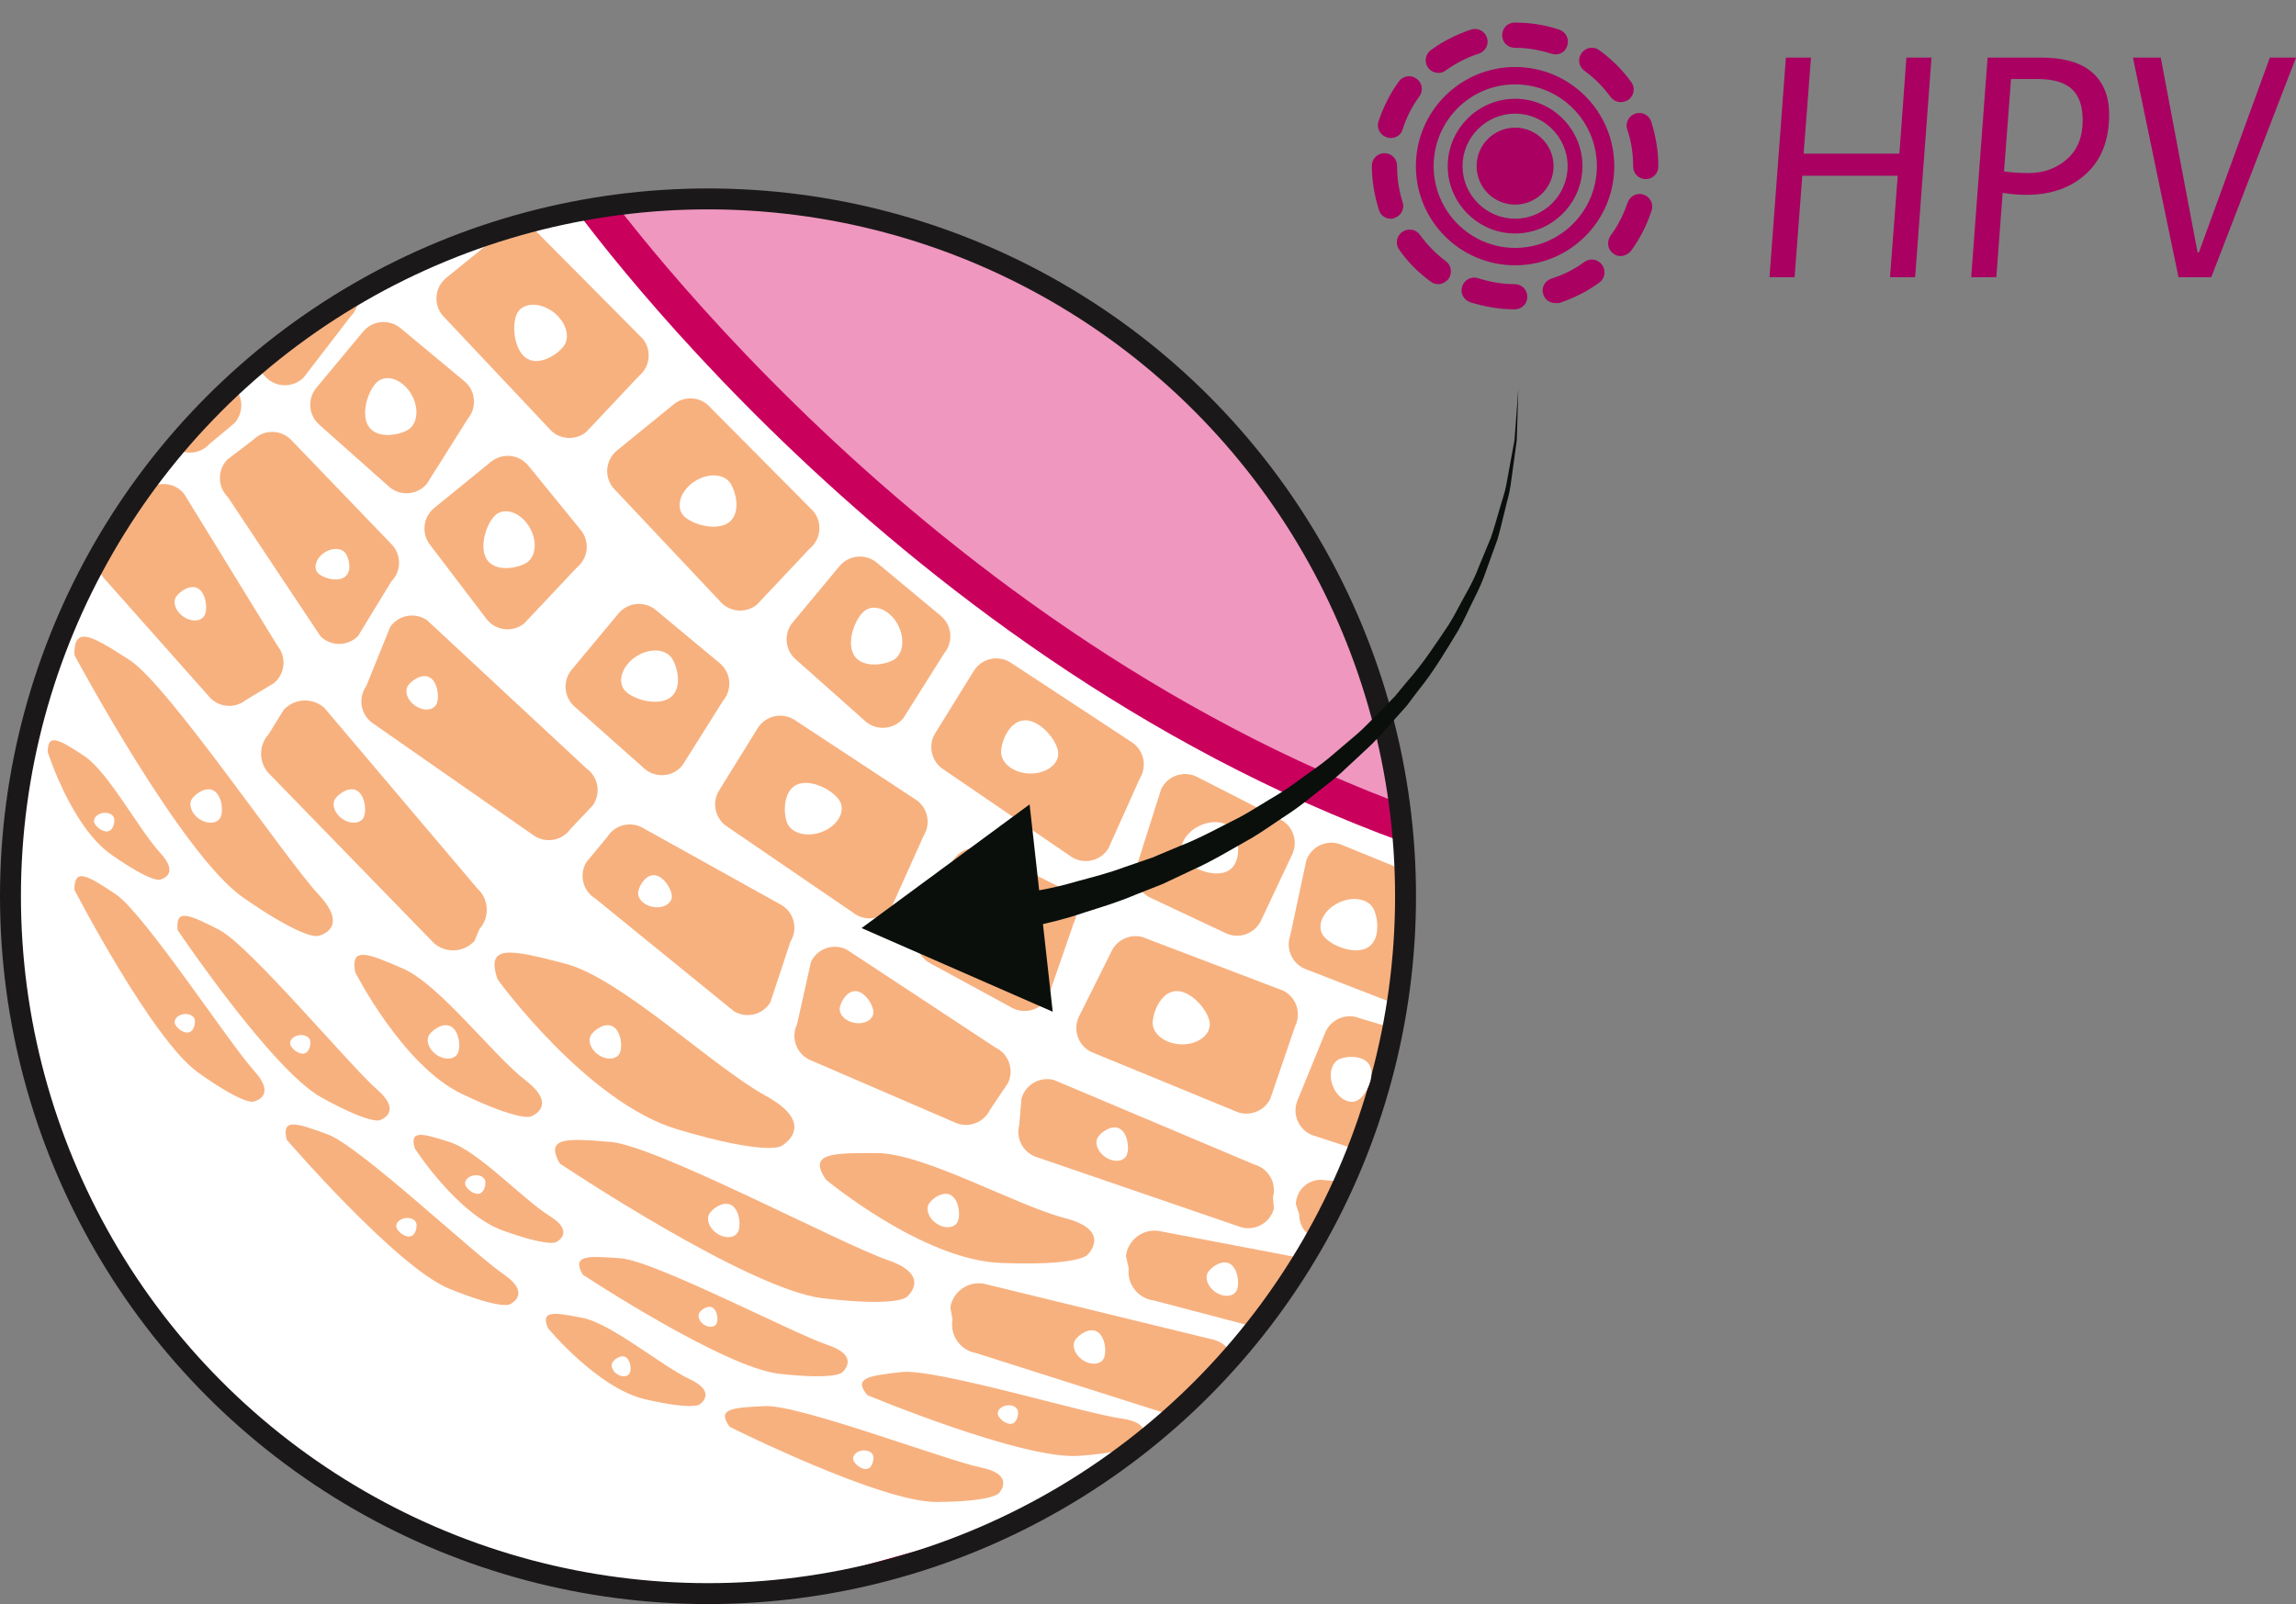 <?xml version="1.0" encoding="utf-8"?>
<!-- Generator: Adobe Illustrator 16.0.0, SVG Export Plug-In . SVG Version: 6.00 Build 0)  -->
<!DOCTYPE svg PUBLIC "-//W3C//DTD SVG 1.1//EN" "http://www.w3.org/Graphics/SVG/1.1/DTD/svg11.dtd">
<svg version="1.1" id="Layer_1" xmlns="http://www.w3.org/2000/svg" xmlns:xlink="http://www.w3.org/1999/xlink" x="0px" y="0px"
	 width="109.718px" height="76.673px" viewBox="0 0 109.718 76.673" enable-background="new 0 0 109.718 76.673"
	 xml:space="preserve">
<rect x="0" y="0" width="109.718" height="76.673" fill="#808080" stroke="none"/>
<g>
	<g>
		<path fill="#A90061" d="M90.317,13.248L90.686,8.4h-4.56l-0.368,4.848h-1.2l0.784-10.496h1.2l-0.353,4.592h4.576l0.336-4.592h1.2
			l-0.784,10.496H90.317z"/>
		<path fill="#A90061" d="M95.701,9.216l-0.304,4.032h-1.2l0.784-10.496h2.528c1.108,0,1.933,0.237,2.472,0.712
			c0.538,0.475,0.808,1.145,0.808,2.008c0,1.217-0.365,2.16-1.096,2.832s-1.683,1.009-2.856,1.009c-0.202,0-0.395-0.009-0.575-0.024
			C96.08,9.272,95.894,9.248,95.701,9.216z M97.365,3.776h-1.264l-0.336,4.416c0.202,0.031,0.397,0.053,0.584,0.063
			s0.381,0.017,0.584,0.017c0.725,0,1.338-0.222,1.84-0.664c0.501-0.442,0.752-1.059,0.752-1.849c0-0.693-0.176-1.197-0.528-1.512
			C98.646,3.934,98.102,3.776,97.365,3.776z"/>
		<path fill="#A90061" d="M104.102,13.248l-2.176-10.496h1.328l1.76,9.313h0.064l3.392-9.313h1.248l-4.048,10.496H104.102z"/>
	</g>
	<g id="XMLID_6021_">
		<g id="XMLID_6022_">
			<g id="XMLID_6043_">
				<circle id="XMLID_6044_" fill="#A90061" cx="72.401" cy="7.941" r="1.839"/>
			</g>
			<g id="XMLID_6039_">
				<path id="XMLID_6040_" fill="#A90061" d="M72.401,11.16c-1.769,0-3.219-1.45-3.219-3.219s1.45-3.219,3.219-3.219
					s3.219,1.45,3.219,3.219S74.17,11.16,72.401,11.16z M72.401,5.431c-1.38,0-2.512,1.131-2.512,2.511s1.132,2.512,2.512,2.512
					c1.379,0,2.511-1.132,2.511-2.512S73.78,5.431,72.401,5.431z"/>
			</g>
			<g id="XMLID_6035_">
				<path id="XMLID_6036_" fill="#A90061" d="M72.401,12.681c-2.618,0-4.74-2.121-4.74-4.739c0-2.617,2.122-4.739,4.74-4.739
					c2.617,0,4.739,2.122,4.739,4.739C77.141,10.56,75.019,12.681,72.401,12.681z M72.401,4.033c-2.157,0-3.892,1.751-3.892,3.908
					s1.752,3.909,3.892,3.909c2.157,0,3.908-1.752,3.908-3.909S74.559,4.033,72.401,4.033z"/>
			</g>
			<g id="XMLID_6023_">
				<path id="XMLID_6024_" fill="#A90061" d="M72.383,14.786L72.383,14.786c-0.725,0-1.432-0.124-2.121-0.336
					c-0.318-0.106-0.496-0.442-0.39-0.761s0.442-0.495,0.761-0.39c0.565,0.178,1.149,0.283,1.75,0.283
					c0.337,0,0.602,0.266,0.602,0.602S72.72,14.786,72.383,14.786z M74.311,14.485c-0.247,0-0.494-0.159-0.565-0.424
					c-0.106-0.301,0.071-0.637,0.389-0.743c0.566-0.177,1.097-0.442,1.575-0.796c0.265-0.195,0.654-0.143,0.848,0.141
					c0.195,0.266,0.143,0.655-0.141,0.85c-0.584,0.425-1.221,0.742-1.91,0.973C74.436,14.485,74.383,14.485,74.311,14.485z
					 M68.723,13.583c-0.124,0-0.248-0.035-0.354-0.123c-0.584-0.425-1.097-0.938-1.504-1.521c-0.194-0.266-0.141-0.654,0.142-0.85
					c0.266-0.193,0.654-0.141,0.85,0.143c0.353,0.477,0.76,0.902,1.237,1.256c0.266,0.193,0.318,0.565,0.124,0.848
					C69.076,13.495,68.899,13.583,68.723,13.583z M77.441,12.239c-0.124,0-0.247-0.035-0.354-0.124
					c-0.266-0.194-0.318-0.565-0.124-0.849c0.354-0.478,0.619-1.008,0.813-1.574c0.106-0.318,0.442-0.495,0.761-0.389
					c0.318,0.105,0.495,0.441,0.389,0.76c-0.229,0.689-0.548,1.326-0.972,1.91C77.813,12.151,77.619,12.239,77.441,12.239z
					 M66.459,10.453c-0.248,0-0.496-0.159-0.566-0.425c-0.213-0.672-0.336-1.379-0.336-2.104c0-0.336,0.266-0.601,0.602-0.601
					s0.602,0.265,0.602,0.601v0.018c0,0.584,0.088,1.167,0.265,1.716c0.106,0.318-0.07,0.654-0.389,0.76
					C66.582,10.453,66.512,10.453,66.459,10.453z M78.645,8.561c-0.336,0-0.602-0.265-0.602-0.602V7.941
					c0-0.601-0.088-1.185-0.283-1.751c-0.105-0.318,0.07-0.654,0.39-0.76c0.317-0.106,0.653,0.07,0.76,0.389
					c0.212,0.689,0.336,1.396,0.336,2.122v0.018C79.245,8.296,78.98,8.561,78.645,8.561z M66.459,6.598
					c-0.07,0-0.124-0.019-0.195-0.036c-0.317-0.105-0.494-0.441-0.389-0.76c0.23-0.689,0.549-1.326,0.973-1.91
					c0.195-0.266,0.566-0.336,0.85-0.124c0.265,0.194,0.336,0.565,0.123,0.849c-0.354,0.479-0.619,1.009-0.796,1.574
					C66.954,6.438,66.725,6.598,66.459,6.598z M77.459,4.882c-0.194,0-0.371-0.088-0.495-0.248
					c-0.354-0.477-0.761-0.901-1.255-1.255c-0.266-0.194-0.336-0.565-0.125-0.849c0.195-0.266,0.566-0.336,0.85-0.124
					c0.584,0.425,1.097,0.937,1.521,1.521c0.194,0.266,0.141,0.637-0.143,0.85C77.707,4.829,77.583,4.882,77.459,4.882z
					 M68.74,3.485c-0.195,0-0.371-0.089-0.496-0.248c-0.193-0.266-0.141-0.654,0.143-0.85c0.584-0.424,1.221-0.742,1.91-0.973
					c0.318-0.105,0.654,0.071,0.76,0.39s-0.07,0.655-0.389,0.761c-0.566,0.176-1.097,0.46-1.574,0.796
					C68.988,3.449,68.864,3.485,68.74,3.485z M74.329,2.601c-0.054,0-0.124-0.018-0.195-0.035c-0.565-0.178-1.149-0.283-1.751-0.283
					c-0.336,0-0.601-0.266-0.601-0.602s0.265-0.602,0.601-0.602l0,0c0.726,0,1.434,0.106,2.123,0.336
					c0.318,0.106,0.495,0.443,0.389,0.762C74.824,2.441,74.594,2.601,74.329,2.601z"/>
			</g>
		</g>
	</g>
	<g id="XMLID_5561_">
		<g id="XMLID_5562_">
			
				<circle id="XMLID_6020_" fill="#EF97BF" stroke="#CA005D" stroke-width="0.842" stroke-miterlimit="10" cx="33.833" cy="42.841" r="33.333"/>
			<g id="XMLID_5965_">
				<defs>
					<circle id="XMLID_5966_" cx="33.833" cy="42.841" r="33.333"/>
				</defs>
				<use xlink:href="#XMLID_5966_"  overflow="visible" fill="#EF97BF"/>
				<clipPath id="XMLID_5_">
					<use xlink:href="#XMLID_5966_"  overflow="visible"/>
				</clipPath>
				
					<path id="XMLID_6019_" clip-path="url(#XMLID_5_)" fill="#FAD9E6" stroke="#FDEEF5" stroke-width="2.693" stroke-miterlimit="10" d="
					M67.521,39.382C42.295,30.752,27.689,8.845,27.689,8.845S1.244,6.55-1.566,36.239c2.168,9.21,23.172,37.453,51.146,37.157
					C77.557,73.101,67.521,39.382,67.521,39.382z"/>
				<g id="XMLID_5967_" clip-path="url(#XMLID_5_)">
					<path id="XMLID_6018_" fill="#CA005D" d="M23.268,29.613l-2.7-3.547c-0.442-0.544-0.36-1.344,0.183-1.786l2.71-2.206
						c0.544-0.442,1.343-0.36,1.786,0.183l2.508,3.08c0.441,0.543,0.359,1.342-0.184,1.785l-2.518,2.674
						C24.51,30.239,23.71,30.157,23.268,29.613z"/>
					<path id="XMLID_6017_" fill="#CA005D" d="M48.393,48.19l-3.916-2.131c-0.626-0.315-0.878-1.078-0.563-1.705l1.569-3.121
						c0.314-0.627,1.077-0.88,1.703-0.564l3.549,1.782c0.626,0.315,0.879,1.077,0.563,1.704l-1.201,3.471
						C49.782,48.252,49.02,48.505,48.393,48.19z"/>
					<path id="XMLID_6016_" fill="#CA005D" d="M57.174,37.12l3.969,2.029c0.635,0.299,0.906,1.055,0.608,1.689l-1.489,3.16
						c-0.299,0.635-1.055,0.907-1.688,0.608l-3.593-1.691c-0.635-0.298-0.906-1.055-0.607-1.688l1.112-3.5
						C55.783,37.093,56.54,36.821,57.174,37.12z"/>
					<path id="XMLID_6015_" fill="#CA005D" d="M41.377,34.497l-3.331-2.961c-0.539-0.448-0.612-1.248-0.164-1.787l2.234-2.688
						c0.448-0.539,1.249-0.611,1.788-0.163l3.053,2.538c0.539,0.449,0.611,1.25,0.164,1.788l-1.956,3.108
						C42.717,34.872,41.917,34.946,41.377,34.497z"/>
					<path id="XMLID_6014_" fill="#CA005D" d="M30.816,36.76l-3.332-2.962c-0.539-0.447-0.612-1.248-0.164-1.787l2.234-2.686
						c0.448-0.539,1.248-0.613,1.787-0.165l3.053,2.54c0.539,0.447,0.613,1.248,0.164,1.787l-1.955,3.108
						C32.156,37.134,31.355,37.208,30.816,36.76z"/>
					<path id="XMLID_6013_" fill="#CA005D" d="M18.615,23.286l-3.332-2.962c-0.539-0.448-0.612-1.249-0.164-1.788l2.234-2.686
						c0.449-0.539,1.248-0.613,1.787-0.164l3.053,2.539c0.539,0.448,0.613,1.248,0.165,1.787l-1.956,3.108
						C19.955,23.66,19.154,23.733,18.615,23.286z"/>
					<path id="XMLID_6012_" fill="#CA005D" d="M12.715,18.042L9.674,14.78c-0.494-0.496-0.492-1.3,0.005-1.795l2.478-2.465
						c0.496-0.494,1.3-0.492,1.794,0.005l2.802,2.813c0.494,0.498,0.492,1.301-0.005,1.796l-2.238,2.911
						C14.012,18.54,13.209,18.538,12.715,18.042z"/>
					<path id="XMLID_6011_" fill="#CA005D" d="M51.217,40.969l-6.113-4.179c-0.596-0.369-0.779-1.151-0.411-1.747l1.84-2.971
						c0.369-0.597,1.151-0.78,1.747-0.411l5.777,3.799c0.597,0.369,0.781,1.152,0.412,1.748l-1.504,3.35
						C52.596,41.154,51.813,41.339,51.217,40.969z"/>
					<path id="XMLID_6010_" fill="#CA005D" d="M64.048,40.354l6.854,2.804c0.659,0.235,1.004,0.962,0.768,1.622l-1.176,3.291
						c-0.236,0.66-0.962,1.004-1.623,0.768l-6.445-2.502c-0.66-0.236-1.004-0.963-0.769-1.623l0.769-3.591
						C62.662,40.463,63.389,40.118,64.048,40.354z"/>
					<path id="XMLID_6009_" fill="#CA005D" d="M40.887,43.708l-6.113-4.179c-0.596-0.369-0.779-1.151-0.41-1.747l1.84-2.971
						c0.369-0.596,1.15-0.78,1.747-0.412l5.777,3.801c0.597,0.368,0.78,1.15,0.411,1.747l-1.505,3.35
						C42.266,43.894,41.482,44.077,40.887,43.708z"/>
					<path id="XMLID_6008_" fill="#CA005D" d="M15.317,30.415l-4.431-6.659c-0.5-0.492-0.506-1.296-0.015-1.796l1.229-0.936
						c0.492-0.499,1.296-0.506,1.796-0.014l4.794,4.984c0.499,0.491,0.506,1.295,0.014,1.795l-1.593,2.611
						C16.621,30.901,15.817,30.907,15.317,30.415z"/>
					<path id="XMLID_6007_" fill="#CA005D" d="M6.383,11.979l4.727,6.453c0.521,0.469,0.564,1.271,0.096,1.792l-1.188,0.991
						c-0.469,0.521-1.271,0.563-1.792,0.094l-5.013-4.762c-0.521-0.469-0.564-1.271-0.096-1.793l1.473-2.681
						C5.059,11.553,5.861,11.511,6.383,11.979z"/>
					<path id="XMLID_6006_" fill="#CA005D" d="M20.418,29.655l7.604,7.074c0.572,0.404,0.709,1.196,0.305,1.77l-1.063,1.122
						c-0.404,0.573-1.196,0.71-1.769,0.306l-7.688-5.361c-0.573-0.404-0.71-1.197-0.305-1.77l1.147-2.836
						C19.054,29.388,19.846,29.251,20.418,29.655z"/>
					<path id="XMLID_6005_" fill="#CA005D" d="M50.371,51.626l9.567,4.037c0.677,0.184,1.077,0.88,0.894,1.557l0.044,0.551
						c-0.184,0.677-0.881,1.076-1.558,0.894l-9.718-3.335c-0.677-0.184-1.077-0.881-0.894-1.557l0.105-1.254
						C48.996,51.843,49.693,51.442,50.371,51.626z"/>
					<path id="XMLID_6004_" fill="#CA005D" d="M15.501,33.839l7.304,8.624c0.566,0.511,0.611,1.385,0.102,1.951l-0.229,0.558
						c-0.511,0.566-1.385,0.611-1.951,0.101l-7.795-8.017c-0.566-0.512-0.611-1.385-0.102-1.951l0.721-1.165
						C14.061,33.372,14.934,33.327,15.501,33.839z"/>
					<path id="XMLID_6003_" fill="#CA005D" d="M72.909,60.819l-9.655-1.541c-0.66-0.016-1.182-0.563-1.166-1.223l-0.164-0.494
						c0.016-0.66,0.563-1.182,1.223-1.166l9.635,0.865c0.659,0.016,1.182,0.563,1.166,1.223l0.185,1.17
						C74.116,60.313,73.568,60.835,72.909,60.819z"/>
					<path id="XMLID_6002_" fill="#CA005D" d="M66.07,65.036L55.14,62.163c-0.758-0.094-1.296-0.783-1.202-1.541l-0.133-0.586
						c0.093-0.758,0.782-1.296,1.539-1.203l10.984,2.095c0.758,0.093,1.296,0.782,1.202,1.54l0.079,1.366
						C67.517,64.591,66.826,65.13,66.07,65.036z"/>
					<path id="XMLID_6001_" fill="#CA005D" d="M57.409,68.102l-10.771-3.427c-0.75-0.131-1.254-0.848-1.121-1.599l-0.104-0.593
						c0.133-0.752,0.848-1.254,1.6-1.122l10.863,2.649c0.751,0.132,1.254,0.848,1.122,1.6l0.009,1.369
						C58.877,67.73,58.16,68.233,57.409,68.102z"/>
					<path id="XMLID_6000_" fill="#CA005D" d="M35.066,48.333l-6.621-5.385c-0.599-0.366-0.785-1.148-0.419-1.746l0.986-1.188
						c0.366-0.598,1.147-0.785,1.745-0.419l6.598,3.67c0.598,0.365,0.785,1.147,0.418,1.745l-0.961,2.903
						C36.445,48.512,35.664,48.699,35.066,48.333z"/>
					<path id="XMLID_5999_" fill="#CA005D" d="M8.796,23.603l4.468,7.271c0.442,0.544,0.361,1.344-0.183,1.787l-1.325,0.795
						c-0.543,0.443-1.343,0.361-1.785-0.182l-5.012-5.646c-0.442-0.544-0.361-1.343,0.183-1.786l1.868-2.422
						C7.554,22.978,8.354,23.06,8.796,23.603z"/>
					<path id="XMLID_5998_" fill="#CA005D" d="M40.449,45.382l7.127,4.695c0.631,0.305,0.896,1.064,0.591,1.695l-0.863,1.282
						c-0.305,0.632-1.063,0.896-1.695,0.591l-6.931-2.992c-0.631-0.305-0.895-1.064-0.59-1.695l0.666-2.985
						C39.059,45.341,39.818,45.077,40.449,45.382z"/>
					<path id="XMLID_5997_" fill="#CA005D" d="M26.225,20.466l-5.084-5.396c-0.443-0.544-0.361-1.344,0.182-1.786l2.711-2.206
						c0.543-0.443,1.343-0.361,1.785,0.183l4.893,4.93c0.442,0.544,0.361,1.343-0.183,1.786l-2.518,2.674
						C27.467,21.093,26.668,21.011,26.225,20.466z"/>
					<path id="XMLID_5996_" fill="#CA005D" d="M34.385,28.717l-5.084-5.397c-0.443-0.544-0.361-1.344,0.182-1.786l2.71-2.206
						c0.544-0.443,1.343-0.361,1.786,0.184l4.893,4.929c0.441,0.544,0.36,1.343-0.184,1.786l-2.517,2.674
						C35.627,29.343,34.828,29.261,34.385,28.717z"/>
					<path id="XMLID_5995_" fill="#CA005D" d="M58.996,53.099l-6.859-2.819c-0.627-0.313-0.883-1.075-0.57-1.702l1.559-3.127
						c0.313-0.628,1.074-0.883,1.702-0.57l6.49,2.471c0.628,0.313,0.883,1.075,0.571,1.703l-1.19,3.475
						C60.387,53.155,59.624,53.411,58.996,53.099z"/>
					<path id="XMLID_5994_" fill="#CA005D" d="M69.746,56.558l-7.049-2.302c-0.648-0.265-0.96-1.006-0.695-1.655l1.322-3.234
						c0.265-0.648,1.006-0.96,1.654-0.695l6.656,1.983c0.649,0.265,0.961,1.006,0.695,1.655l-0.928,3.553
						C71.137,56.511,70.396,56.823,69.746,56.558z"/>
					<path id="XMLID_5993_" fill="#CA005D" d="M23.779,46.815c0,0,4.243,5.867,8.581,7.164c4.338,1.296,4.985,0.797,4.985,0.797
						s1.795-0.996-0.748-2.393c-2.542-1.396-6.912-5.617-9.57-6.316C24.369,45.37,23.191,45.12,23.779,46.815z"/>
					<path id="XMLID_5992_" fill="#CA005D" d="M26.746,55.613c0,0,8.99,6.02,12.564,6.442C42.885,62.479,43.324,62,43.324,62
						s1.27-1.026-0.912-1.772s-11.047-5.459-13.225-5.643C27.01,54.4,26.054,54.366,26.746,55.613z"/>
					<path id="XMLID_5991_" fill="#CA005D" d="M3.555,31.31c0,0,5.106,9.539,8.063,11.592c2.956,2.055,3.569,1.838,3.569,1.838
						s1.603-0.309,0.027-1.993S8.029,32.735,6.193,31.55S3.53,29.884,3.555,31.31z"/>
					<path id="XMLID_5990_" fill="#CA005D" d="M39.463,56.382c0,0,4.6,3.834,8.342,3.985c3.74,0.151,4.158-0.382,4.158-0.382
						s1.234-1.166-1.089-1.764c-2.323-0.599-6.689-3.088-8.963-3.104C39.639,55.104,38.645,55.145,39.463,56.382z"/>
					<path id="XMLID_5989_" fill="#CA005D" d="M16.971,46.466c0,0,2.266,4.465,5.088,5.817s3.318,1.082,3.318,1.082
						s1.334-0.487-0.252-1.715s-4.115-4.583-5.856-5.346C17.528,45.542,16.752,45.244,16.971,46.466z"/>
					<path id="XMLID_5988_" fill="#CA005D" d="M27.846,60.926c0,0,6.732,4.444,9.4,4.741c2.668,0.299,2.993-0.061,2.993-0.061
						s0.941-0.771-0.689-1.317c-1.63-0.546-8.265-4.017-9.889-4.143C28.036,60.021,27.323,59.999,27.846,60.926z"/>
					<path id="XMLID_5987_" fill="#CA005D" d="M3.555,42.532c0,0,3.713,7.162,5.897,8.723s2.643,1.405,2.643,1.405
						s1.198-0.214,0.04-1.485S6.877,43.64,5.52,42.737S3.55,41.469,3.555,42.532z"/>
					<path id="XMLID_5986_" fill="#CA005D" d="M8.493,44.466c0,0,4.51,6.689,6.858,7.988c2.349,1.301,2.787,1.094,2.787,1.094
						s1.166-0.352-0.131-1.481c-1.295-1.13-6.088-6.882-7.539-7.623C9.017,43.702,8.366,43.409,8.493,44.466z"/>
					<path id="XMLID_5985_" fill="#CA005D" d="M41.45,66.688c0,0,7.446,3.107,10.122,2.901s2.929-0.62,2.929-0.62
						s0.78-0.934-0.923-1.165c-1.705-0.231-8.871-2.4-10.49-2.221S40.764,65.876,41.45,66.688z"/>
					<path id="XMLID_5984_" fill="#CA005D" d="M19.82,54.89c0,0,2.018,3.141,4.215,3.932c2.196,0.789,2.543,0.551,2.543,0.551
						s0.953-0.463-0.316-1.252c-1.27-0.791-3.4-3.088-4.75-3.523C20.164,54.163,19.565,54.001,19.82,54.89z"/>
					<path id="XMLID_5983_" fill="#CA005D" d="M2.284,35.951c0,0,1.122,3.561,3.034,4.899c1.912,1.34,2.31,1.201,2.31,1.201
						s1.04-0.195,0.022-1.292c-1.017-1.097-2.469-3.873-3.656-4.646C2.807,35.339,2.271,35.026,2.284,35.951z"/>
					<path id="XMLID_5981_" fill="#CA005D" d="M34.87,68.202c0,0,7.213,3.613,9.896,3.592c2.685-0.021,2.965-0.416,2.965-0.416
						s0.843-0.878-0.841-1.227c-1.684-0.348-8.683-3.006-10.311-2.939C34.951,67.28,34.241,67.344,34.87,68.202z"/>
					<path id="XMLID_5979_" fill="#CA005D" d="M13.7,54.479c0,0,5.272,6.106,7.759,7.118c2.485,1.012,2.896,0.754,2.896,0.754
						s1.115-0.486-0.306-1.454s-6.862-6.111-8.392-6.675C14.131,53.659,13.449,53.444,13.7,54.479z"/>
					<path id="XMLID_5971_" fill="#CA005D" d="M26.185,63.485c0,0,2.376,2.879,4.651,3.402s2.592,0.246,2.592,0.246
						s0.891-0.572-0.464-1.207s-3.743-2.662-5.134-2.934S25.826,62.632,26.185,63.485z"/>
				</g>
				
					<use xlink:href="#XMLID_5966_"  overflow="visible" fill="none" stroke="#CA005D" stroke-width="0.842" stroke-miterlimit="10"/>
			</g>
			<path id="XMLID_5964_" fill="#FAD9E6" d="M32.588,24.552c-0.289-0.467-0.002-1.167,0.641-1.564
				c0.642-0.396,1.396-0.339,1.685,0.128s0.499,1.499-0.144,1.896C34.128,25.407,32.877,25.019,32.588,24.552z"/>
			<path id="XMLID_5963_" fill="#FAD9E6" d="M29.795,32.921c-0.289-0.468-0.002-1.168,0.641-1.564
				c0.641-0.396,1.396-0.34,1.685,0.127s0.499,1.499-0.144,1.896C31.335,33.776,30.083,33.388,29.795,32.921z"/>
			<path id="XMLID_5962_" fill="#FAD9E6" d="M23.803,24.53c0.48-0.264,1.165,0.058,1.528,0.719c0.364,0.662,0.269,1.412-0.212,1.677
				c-0.481,0.265-1.523,0.423-1.887-0.239C22.869,26.025,23.32,24.796,23.803,24.53z"/>
			<path id="XMLID_5961_" fill="#FAD9E6" d="M18.149,18.167c0.481-0.264,1.166,0.058,1.53,0.719
				c0.363,0.662,0.268,1.412-0.213,1.678c-0.48,0.264-1.523,0.422-1.887-0.24C17.217,19.662,17.668,18.433,18.149,18.167z"/>
			<path id="XMLID_5960_" fill="#FAD9E6" d="M24.777,14.874c0.339-0.433,1.096-0.405,1.689,0.061s0.801,1.193,0.461,1.625
				c-0.338,0.433-1.234,0.986-1.828,0.521S24.439,15.306,24.777,14.874z"/>
			<path id="XMLID_5917_" fill="#FAD9E6" d="M41.428,29.126c0.49-0.245,1.162,0.102,1.5,0.777c0.339,0.674,0.215,1.421-0.275,1.667
				c-0.491,0.246-1.537,0.364-1.876-0.311S40.936,29.372,41.428,29.126z"/>
			<path id="XMLID_5909_" fill="#FAD9E6" d="M40.185,38.405c0.177,0.52-0.257,1.139-0.972,1.383
				c-0.714,0.245-1.438,0.021-1.615-0.497c-0.178-0.52-0.154-1.573,0.561-1.817C38.872,37.229,40.006,37.886,40.185,38.405z"/>
			<path id="XMLID_5904_" fill="#FAD9E6" d="M50.57,36.054c-0.031,0.548-0.666,0.959-1.419,0.918
				c-0.754-0.041-1.341-0.518-1.312-1.066s0.446-1.516,1.2-1.475C49.793,34.472,50.6,35.505,50.57,36.054z"/>
			<path id="XMLID_5890_" fill="#FAD9E6" d="M49.204,44.552c-0.03,0.549-0.665,0.959-1.419,0.918s-1.341-0.518-1.311-1.066
				c0.029-0.548,0.445-1.516,1.199-1.475S49.233,44.004,49.204,44.552z"/>
			<path id="XMLID_5877_" fill="#FAD9E6" d="M57.813,48.998c-0.029,0.548-0.664,0.96-1.418,0.919s-1.341-0.52-1.312-1.066
				c0.03-0.549,0.446-1.516,1.2-1.476C57.037,47.416,57.843,48.45,57.813,48.998z"/>
			<path id="XMLID_5876_" fill="#FAD9E6" d="M56.517,40.94c-0.23-0.497,0.138-1.158,0.823-1.476
				c0.684-0.317,1.427-0.171,1.657,0.327c0.231,0.498,0.316,1.549-0.368,1.865C57.944,41.975,56.748,41.439,56.517,40.94z"/>
			<path id="XMLID_5875_" fill="#FAD9E6" d="M63.169,44.616c-0.231-0.498,0.138-1.158,0.822-1.477
				c0.685-0.316,1.427-0.17,1.658,0.328c0.23,0.498,0.317,1.548-0.368,1.865C64.596,45.649,63.399,45.114,63.169,44.616z"/>
			<path id="XMLID_5874_" fill="#FAD9E6" d="M41.729,48.468c-0.063,0.32-0.472,0.51-0.913,0.422
				c-0.44-0.087-0.746-0.418-0.682-0.738c0.063-0.32,0.39-0.855,0.83-0.768C41.405,47.471,41.793,48.147,41.729,48.468z"/>
			<path id="XMLID_5873_" fill="#FAD9E6" d="M32.098,42.927c-0.064,0.32-0.473,0.509-0.913,0.422
				c-0.44-0.088-0.747-0.418-0.684-0.738s0.391-0.855,0.831-0.769C31.773,41.929,32.16,42.605,32.098,42.927z"/>
			<path id="XMLID_5872_" fill="#FAD9E6" d="M20.823,33.717c-0.192,0.265-0.642,0.265-1.006,0.001
				c-0.363-0.264-0.503-0.691-0.311-0.957c0.191-0.264,0.712-0.613,1.076-0.35C20.946,32.676,21.016,33.452,20.823,33.717z"/>
			<path id="XMLID_5871_" fill="#FAD9E6" d="M9.747,29.46c-0.192,0.265-0.642,0.266-1.006,0.002
				c-0.363-0.265-0.503-0.692-0.311-0.957s0.712-0.613,1.076-0.35S9.939,29.196,9.747,29.46z"/>
			<path id="XMLID_5870_" fill="#FAD9E6" d="M10.501,39.127c-0.192,0.265-0.642,0.265-1.007,0.001
				c-0.362-0.264-0.502-0.692-0.31-0.957c0.191-0.264,0.712-0.613,1.075-0.35C10.624,38.085,10.693,38.862,10.501,39.127z"/>
			<path id="XMLID_5869_" fill="#FAD9E6" d="M17.344,39.127c-0.191,0.265-0.643,0.265-1.006,0.001s-0.502-0.692-0.311-0.957
				c0.191-0.264,0.713-0.613,1.076-0.35S17.536,38.862,17.344,39.127z"/>
			<path id="XMLID_5868_" fill="#FAD9E6" d="M29.578,50.403c-0.191,0.264-0.643,0.264-1.006,0s-0.502-0.691-0.311-0.956
				s0.713-0.614,1.076-0.35C29.701,49.361,29.77,50.138,29.578,50.403z"/>
			<path id="XMLID_5867_" fill="#FAD9E6" d="M21.842,50.403c-0.192,0.264-0.643,0.264-1.006,0s-0.503-0.691-0.311-0.956
				c0.191-0.265,0.712-0.614,1.075-0.35C21.965,49.361,22.033,50.138,21.842,50.403z"/>
			<path id="XMLID_5866_" fill="#FAD9E6" d="M45.727,58.463c-0.192,0.265-0.643,0.265-1.006,0.001s-0.503-0.692-0.312-0.957
				c0.192-0.264,0.713-0.613,1.077-0.35C45.85,57.421,45.918,58.198,45.727,58.463z"/>
			<path id="XMLID_5865_" fill="#FAD9E6" d="M35.236,58.937c-0.192,0.266-0.643,0.266-1.006,0.002s-0.503-0.692-0.311-0.957
				c0.191-0.264,0.712-0.613,1.076-0.35C35.359,57.896,35.428,58.673,35.236,58.937z"/>
			<path id="XMLID_5864_" fill="#FAD9E6" d="M34.221,63.302c-0.113,0.158-0.383,0.159-0.601,0.002
				c-0.218-0.158-0.3-0.414-0.187-0.572c0.115-0.158,0.427-0.367,0.645-0.209C34.295,62.68,34.336,63.145,34.221,63.302z"/>
			<path id="XMLID_5863_" fill="#FAD9E6" d="M30.07,65.669c-0.114,0.158-0.384,0.158-0.602,0.001
				c-0.217-0.157-0.301-0.414-0.186-0.571c0.115-0.158,0.426-0.367,0.644-0.21C30.145,65.047,30.186,65.511,30.07,65.669z"/>
			<path id="XMLID_5862_" fill="#FAD9E6" d="M47.682,67.595c-0.026-0.193,0.167-0.38,0.434-0.417
				c0.266-0.037,0.504,0.09,0.529,0.283c0.027,0.194-0.053,0.56-0.318,0.597S47.709,67.788,47.682,67.595z"/>
			<path id="XMLID_5861_" fill="#FAD9E6" d="M40.768,69.753c-0.026-0.194,0.168-0.381,0.434-0.418s0.504,0.09,0.53,0.283
				s-0.053,0.561-0.319,0.598C41.146,70.252,40.795,69.946,40.768,69.753z"/>
			<path id="XMLID_5860_" fill="#FAD9E6" d="M18.938,58.641c-0.027-0.194,0.167-0.38,0.434-0.417
				c0.266-0.037,0.503,0.09,0.529,0.283c0.027,0.193-0.052,0.56-0.318,0.596C19.316,59.14,18.965,58.834,18.938,58.641z"/>
			<path id="XMLID_5859_" fill="#FAD9E6" d="M22.226,56.598c-0.026-0.193,0.167-0.38,0.433-0.417
				c0.267-0.037,0.504,0.09,0.531,0.283c0.026,0.193-0.053,0.561-0.318,0.597C22.604,57.098,22.252,56.792,22.226,56.598z"/>
			<path id="XMLID_5858_" fill="#FAD9E6" d="M13.864,49.898c-0.026-0.193,0.167-0.38,0.433-0.417
				c0.267-0.037,0.504,0.09,0.531,0.283s-0.053,0.56-0.318,0.597C14.242,50.397,13.891,50.092,13.864,49.898z"/>
			<path id="XMLID_5857_" fill="#FAD9E6" d="M8.347,48.891c-0.026-0.194,0.167-0.38,0.433-0.417c0.267-0.037,0.504,0.09,0.531,0.283
				s-0.053,0.56-0.318,0.596C8.726,49.39,8.374,49.084,8.347,48.891z"/>
			<path id="XMLID_5856_" fill="#FAD9E6" d="M4.494,39.276c-0.025-0.193,0.168-0.381,0.434-0.418c0.267-0.037,0.504,0.09,0.53,0.283
				c0.027,0.193-0.053,0.561-0.318,0.598C4.873,39.776,4.521,39.47,4.494,39.276z"/>
			<path id="XMLID_5855_" fill="#FAD9E6" d="M52.712,64.987c-0.192,0.264-0.642,0.265-1.006,0.001
				c-0.364-0.265-0.503-0.692-0.312-0.957c0.193-0.265,0.714-0.613,1.077-0.35C52.835,63.946,52.904,64.723,52.712,64.987z"/>
			<path id="XMLID_5854_" fill="#FAD9E6" d="M59.061,61.743c-0.191,0.264-0.643,0.264-1.006,0s-0.502-0.691-0.311-0.956
				s0.713-0.614,1.076-0.35C59.184,60.701,59.252,61.478,59.061,61.743z"/>
			<path id="XMLID_5853_" fill="#FAD9E6" d="M53.799,55.288c-0.191,0.266-0.643,0.266-1.006,0.002s-0.502-0.693-0.311-0.957
				c0.191-0.265,0.713-0.613,1.076-0.35S53.991,55.024,53.799,55.288z"/>
			<path id="XMLID_5852_" fill="#FAD9E6" d="M15.145,27.328c-0.171-0.278,0-0.694,0.382-0.931s0.831-0.202,1.003,0.075
				c0.172,0.278,0.297,0.893-0.086,1.128C16.063,27.837,15.317,27.606,15.145,27.328z"/>
			
				<circle id="XMLID_5851_" fill="#EF97BF" stroke="#1B1819" stroke-width="0.842" stroke-miterlimit="10" cx="33.833" cy="42.841" r="33.333"/>
			<g id="XMLID_5808_">
				<defs>
					<circle id="XMLID_5809_" cx="33.833" cy="42.841" r="33.333"/>
				</defs>
				<use xlink:href="#XMLID_5809_"  overflow="visible" fill="#EF97BF"/>
				<clipPath id="XMLID_6_">
					<use xlink:href="#XMLID_5809_"  overflow="visible"/>
				</clipPath>
				
					<path id="XMLID_5850_" clip-path="url(#XMLID_6_)" fill="#FFFFFF" stroke="#CA005D" stroke-width="1.683" stroke-miterlimit="10" d="
					M49.58,73.396c27.977-0.296,18.959-33.509,18.959-33.509c-25.227-8.631-40.85-31.043-40.85-31.043S1.244,6.55-1.566,36.239
					l1.213,22.422L8.83,76.173l22.211,2.389L49.58,73.396z"/>
				<g id="XMLID_5810_" clip-path="url(#XMLID_6_)">
					<path id="XMLID_5849_" fill="#F7B17F" d="M23.268,29.613l-2.7-3.547c-0.442-0.544-0.36-1.344,0.183-1.786l2.71-2.206
						c0.544-0.442,1.343-0.36,1.786,0.183l2.508,3.08c0.441,0.543,0.359,1.342-0.184,1.785l-2.518,2.674
						C24.51,30.239,23.71,30.157,23.268,29.613z"/>
					<path id="XMLID_5848_" fill="#F7B17F" d="M48.393,48.19l-3.916-2.131c-0.626-0.315-0.878-1.078-0.563-1.705l1.569-3.121
						c0.314-0.627,1.077-0.88,1.703-0.564l3.549,1.782c0.626,0.315,0.879,1.077,0.563,1.704l-1.201,3.471
						C49.782,48.252,49.02,48.505,48.393,48.19z"/>
					<path id="XMLID_5847_" fill="#F7B17F" d="M57.174,37.12l3.969,2.029c0.635,0.299,0.906,1.055,0.608,1.689l-1.489,3.16
						c-0.299,0.635-1.055,0.907-1.688,0.608l-3.593-1.691c-0.635-0.298-0.906-1.055-0.607-1.688l1.112-3.5
						C55.783,37.093,56.54,36.821,57.174,37.12z"/>
					<path id="XMLID_5846_" fill="#F7B17F" d="M41.377,34.497l-3.331-2.961c-0.539-0.448-0.612-1.248-0.164-1.787l2.234-2.688
						c0.448-0.539,1.249-0.611,1.788-0.163l3.053,2.538c0.539,0.449,0.611,1.25,0.164,1.788l-1.956,3.108
						C42.717,34.872,41.917,34.946,41.377,34.497z"/>
					<path id="XMLID_5845_" fill="#F7B17F" d="M30.816,36.76l-3.332-2.962c-0.539-0.447-0.612-1.248-0.164-1.787l2.234-2.686
						c0.448-0.539,1.248-0.613,1.787-0.165l3.053,2.54c0.539,0.447,0.613,1.248,0.164,1.787l-1.955,3.108
						C32.156,37.134,31.355,37.208,30.816,36.76z"/>
					<path id="XMLID_5844_" fill="#F7B17F" d="M18.615,23.286l-3.332-2.962c-0.539-0.448-0.612-1.249-0.164-1.788l2.234-2.686
						c0.449-0.539,1.248-0.613,1.787-0.164l3.053,2.539c0.539,0.448,0.613,1.248,0.165,1.787l-1.956,3.108
						C19.955,23.66,19.154,23.733,18.615,23.286z"/>
					<path id="XMLID_5843_" fill="#F7B17F" d="M12.715,18.042L9.674,14.78c-0.494-0.496-0.492-1.3,0.005-1.795l2.478-2.465
						c0.496-0.494,1.3-0.492,1.794,0.005l2.802,2.813c0.494,0.498,0.492,1.301-0.005,1.796l-2.238,2.911
						C14.012,18.54,13.209,18.538,12.715,18.042z"/>
					<path id="XMLID_5842_" fill="#F7B17F" d="M51.217,40.969l-6.113-4.179c-0.596-0.369-0.779-1.151-0.411-1.747l1.84-2.971
						c0.369-0.597,1.151-0.78,1.747-0.411l5.777,3.799c0.597,0.369,0.781,1.152,0.412,1.748l-1.504,3.35
						C52.596,41.154,51.813,41.339,51.217,40.969z"/>
					<path id="XMLID_5841_" fill="#F7B17F" d="M64.048,40.354l6.854,2.804c0.659,0.235,1.004,0.962,0.768,1.622l-1.176,3.291
						c-0.236,0.66-0.962,1.004-1.623,0.768l-6.445-2.502c-0.66-0.236-1.004-0.963-0.769-1.623l0.769-3.591
						C62.662,40.463,63.389,40.118,64.048,40.354z"/>
					<path id="XMLID_5840_" fill="#F7B17F" d="M40.887,43.708l-6.113-4.179c-0.596-0.369-0.779-1.151-0.41-1.747l1.84-2.971
						c0.369-0.596,1.15-0.78,1.747-0.412l5.777,3.801c0.597,0.368,0.78,1.15,0.411,1.747l-1.505,3.35
						C42.266,43.894,41.482,44.077,40.887,43.708z"/>
					<path id="XMLID_5839_" fill="#F7B17F" d="M15.317,30.415l-4.431-6.659c-0.5-0.492-0.506-1.296-0.015-1.796l1.229-0.936
						c0.492-0.499,1.296-0.506,1.796-0.014l4.794,4.984c0.499,0.491,0.506,1.295,0.014,1.795l-1.593,2.611
						C16.621,30.901,15.817,30.907,15.317,30.415z"/>
					<path id="XMLID_5838_" fill="#F7B17F" d="M6.383,11.979l4.727,6.453c0.521,0.469,0.564,1.271,0.096,1.792l-1.188,0.991
						c-0.469,0.521-1.271,0.563-1.792,0.094l-5.013-4.762c-0.521-0.469-0.564-1.271-0.096-1.793l1.473-2.681
						C5.059,11.553,5.861,11.511,6.383,11.979z"/>
					<path id="XMLID_5837_" fill="#F7B17F" d="M20.418,29.655l7.604,7.074c0.572,0.404,0.709,1.196,0.305,1.77l-1.063,1.122
						c-0.404,0.573-1.196,0.71-1.769,0.306l-7.688-5.361c-0.573-0.404-0.71-1.197-0.305-1.77l1.147-2.836
						C19.054,29.388,19.846,29.251,20.418,29.655z"/>
					<path id="XMLID_5836_" fill="#F7B17F" d="M50.371,51.626l9.567,4.037c0.677,0.184,1.077,0.88,0.894,1.557l0.044,0.551
						c-0.184,0.677-0.881,1.076-1.558,0.894l-9.718-3.335c-0.677-0.184-1.077-0.881-0.894-1.557l0.105-1.254
						C48.996,51.843,49.693,51.442,50.371,51.626z"/>
					<path id="XMLID_5835_" fill="#F7B17F" d="M15.501,33.839l7.304,8.624c0.566,0.511,0.611,1.385,0.102,1.951l-0.229,0.558
						c-0.511,0.566-1.385,0.611-1.951,0.101l-7.795-8.017c-0.566-0.512-0.611-1.385-0.102-1.951l0.721-1.165
						C14.061,33.372,14.934,33.327,15.501,33.839z"/>
					<path id="XMLID_5834_" fill="#F7B17F" d="M72.909,60.819l-9.655-1.541c-0.66-0.016-1.182-0.563-1.166-1.223l-0.164-0.494
						c0.016-0.66,0.563-1.182,1.223-1.166l9.635,0.865c0.659,0.016,1.182,0.563,1.166,1.223l0.185,1.17
						C74.116,60.313,73.568,60.835,72.909,60.819z"/>
					<path id="XMLID_5833_" fill="#F7B17F" d="M66.07,65.036L55.14,62.163c-0.758-0.094-1.296-0.783-1.202-1.541l-0.133-0.586
						c0.093-0.758,0.782-1.296,1.539-1.203l10.984,2.095c0.758,0.093,1.296,0.782,1.202,1.54l0.079,1.366
						C67.517,64.591,66.826,65.13,66.07,65.036z"/>
					<path id="XMLID_5832_" fill="#F7B17F" d="M57.409,68.102l-10.771-3.427c-0.75-0.131-1.254-0.848-1.121-1.599l-0.104-0.593
						c0.133-0.752,0.848-1.254,1.6-1.122l10.863,2.649c0.751,0.132,1.254,0.848,1.122,1.6l0.009,1.369
						C58.877,67.73,58.16,68.233,57.409,68.102z"/>
					<path id="XMLID_5831_" fill="#F7B17F" d="M35.066,48.333l-6.621-5.385c-0.599-0.366-0.785-1.148-0.419-1.746l0.986-1.188
						c0.366-0.598,1.147-0.785,1.745-0.419l6.598,3.67c0.598,0.365,0.785,1.147,0.418,1.745l-0.961,2.903
						C36.445,48.512,35.664,48.699,35.066,48.333z"/>
					<path id="XMLID_5830_" fill="#F7B17F" d="M8.796,23.603l4.468,7.271c0.442,0.544,0.361,1.344-0.183,1.787l-1.325,0.795
						c-0.543,0.443-1.343,0.361-1.785-0.182l-5.012-5.646c-0.442-0.544-0.361-1.343,0.183-1.786l1.868-2.422
						C7.554,22.978,8.354,23.06,8.796,23.603z"/>
					<path id="XMLID_5829_" fill="#F7B17F" d="M40.449,45.382l7.127,4.695c0.631,0.305,0.896,1.064,0.591,1.695l-0.863,1.282
						c-0.305,0.632-1.063,0.896-1.695,0.591l-6.931-2.992c-0.631-0.305-0.895-1.064-0.59-1.695l0.666-2.985
						C39.059,45.341,39.818,45.077,40.449,45.382z"/>
					<path id="XMLID_5828_" fill="#F7B17F" d="M26.225,20.466l-5.084-5.396c-0.443-0.544-0.361-1.344,0.182-1.786l2.711-2.206
						c0.543-0.443,1.343-0.361,1.785,0.183l4.893,4.93c0.442,0.544,0.361,1.343-0.183,1.786l-2.518,2.674
						C27.467,21.093,26.668,21.011,26.225,20.466z"/>
					<path id="XMLID_5827_" fill="#F7B17F" d="M34.385,28.717l-5.084-5.397c-0.443-0.544-0.361-1.344,0.182-1.786l2.71-2.206
						c0.544-0.443,1.343-0.361,1.786,0.184l4.893,4.929c0.441,0.544,0.36,1.343-0.184,1.786l-2.517,2.674
						C35.627,29.343,34.828,29.261,34.385,28.717z"/>
					<path id="XMLID_5826_" fill="#F7B17F" d="M58.996,53.099l-6.859-2.819c-0.627-0.313-0.883-1.075-0.57-1.702l1.559-3.127
						c0.313-0.628,1.074-0.883,1.702-0.57l6.49,2.471c0.628,0.313,0.883,1.075,0.571,1.703l-1.19,3.475
						C60.387,53.155,59.624,53.411,58.996,53.099z"/>
					<path id="XMLID_5825_" fill="#F7B17F" d="M69.746,56.558l-7.049-2.302c-0.648-0.265-0.96-1.006-0.695-1.655l1.322-3.234
						c0.265-0.648,1.006-0.96,1.654-0.695l6.656,1.983c0.649,0.265,0.961,1.006,0.695,1.655l-0.928,3.553
						C71.137,56.511,70.396,56.823,69.746,56.558z"/>
					<path id="XMLID_5824_" fill="#F7B17F" d="M23.779,46.815c0,0,4.243,5.867,8.581,7.164c4.338,1.296,4.985,0.797,4.985,0.797
						s1.795-0.996-0.748-2.393c-2.542-1.396-6.912-5.617-9.57-6.316C24.369,45.37,23.191,45.12,23.779,46.815z"/>
					<path id="XMLID_5823_" fill="#F7B17F" d="M26.746,55.613c0,0,8.99,6.02,12.564,6.442C42.885,62.479,43.324,62,43.324,62
						s1.27-1.026-0.912-1.772s-11.047-5.459-13.225-5.643C27.01,54.4,26.054,54.366,26.746,55.613z"/>
					<path id="XMLID_5822_" fill="#F7B17F" d="M3.555,31.31c0,0,5.106,9.539,8.063,11.592c2.956,2.055,3.569,1.838,3.569,1.838
						s1.603-0.309,0.027-1.993S8.029,32.735,6.193,31.55S3.53,29.884,3.555,31.31z"/>
					<path id="XMLID_5821_" fill="#F7B17F" d="M39.463,56.382c0,0,4.6,3.834,8.342,3.985c3.74,0.151,4.158-0.382,4.158-0.382
						s1.234-1.166-1.089-1.764c-2.323-0.599-6.689-3.088-8.963-3.104C39.639,55.104,38.645,55.145,39.463,56.382z"/>
					<path id="XMLID_5820_" fill="#F7B17F" d="M16.971,46.466c0,0,2.266,4.465,5.088,5.817s3.318,1.082,3.318,1.082
						s1.334-0.487-0.252-1.715s-4.115-4.583-5.856-5.346C17.528,45.542,16.752,45.244,16.971,46.466z"/>
					<path id="XMLID_5819_" fill="#F7B17F" d="M27.846,60.926c0,0,6.732,4.444,9.4,4.741c2.668,0.299,2.993-0.061,2.993-0.061
						s0.941-0.771-0.689-1.317c-1.63-0.546-8.265-4.017-9.889-4.143C28.036,60.021,27.323,59.999,27.846,60.926z"/>
					<path id="XMLID_5818_" fill="#F7B17F" d="M3.555,42.532c0,0,3.713,7.162,5.897,8.723s2.643,1.405,2.643,1.405
						s1.198-0.214,0.04-1.485S6.877,43.64,5.52,42.737S3.55,41.469,3.555,42.532z"/>
					<path id="XMLID_5817_" fill="#F7B17F" d="M8.493,44.466c0,0,4.51,6.689,6.858,7.988c2.349,1.301,2.787,1.094,2.787,1.094
						s1.166-0.352-0.131-1.481c-1.295-1.13-6.088-6.882-7.539-7.623C9.017,43.702,8.366,43.409,8.493,44.466z"/>
					<path id="XMLID_5816_" fill="#F7B17F" d="M41.45,66.688c0,0,7.446,3.107,10.122,2.901s2.929-0.62,2.929-0.62
						s0.78-0.934-0.923-1.165c-1.705-0.231-8.871-2.4-10.49-2.221S40.764,65.876,41.45,66.688z"/>
					<path id="XMLID_5815_" fill="#F7B17F" d="M19.82,54.89c0,0,2.018,3.141,4.215,3.932c2.196,0.789,2.543,0.551,2.543,0.551
						s0.953-0.463-0.316-1.252c-1.27-0.791-3.4-3.088-4.75-3.523C20.164,54.163,19.565,54.001,19.82,54.89z"/>
					<path id="XMLID_5814_" fill="#F7B17F" d="M2.284,35.951c0,0,1.122,3.561,3.034,4.899c1.912,1.34,2.31,1.201,2.31,1.201
						s1.04-0.195,0.022-1.292c-1.017-1.097-2.469-3.873-3.656-4.646C2.807,35.339,2.271,35.026,2.284,35.951z"/>
					<path id="XMLID_5813_" fill="#F7B17F" d="M34.87,68.202c0,0,7.213,3.613,9.896,3.592c2.685-0.021,2.965-0.416,2.965-0.416
						s0.843-0.878-0.841-1.227c-1.684-0.348-8.683-3.006-10.311-2.939C34.951,67.28,34.241,67.344,34.87,68.202z"/>
					<path id="XMLID_5812_" fill="#F7B17F" d="M13.7,54.479c0,0,5.272,6.106,7.759,7.118c2.485,1.012,2.896,0.754,2.896,0.754
						s1.115-0.486-0.306-1.454s-6.862-6.111-8.392-6.675C14.131,53.659,13.449,53.444,13.7,54.479z"/>
					<path id="XMLID_5811_" fill="#F7B17F" d="M26.185,63.485c0,0,2.376,2.879,4.651,3.402s2.592,0.246,2.592,0.246
						s0.891-0.572-0.464-1.207s-3.743-2.662-5.134-2.934S25.826,62.632,26.185,63.485z"/>
				</g>
				<use xlink:href="#XMLID_5809_"  overflow="visible" fill="none" stroke="#1B1819" stroke-miterlimit="10"/>
			</g>
			<g id="XMLID_5563_">
				<path id="XMLID_5807_" fill="#FFFFFF" d="M32.588,24.552c-0.289-0.467-0.002-1.167,0.641-1.564
					c0.642-0.396,1.396-0.339,1.685,0.128s0.499,1.499-0.144,1.896C34.128,25.407,32.877,25.019,32.588,24.552z"/>
				<path id="XMLID_5806_" fill="#FFFFFF" d="M29.795,32.921c-0.289-0.468-0.002-1.168,0.641-1.564
					c0.641-0.396,1.396-0.34,1.685,0.127s0.499,1.499-0.144,1.896C31.335,33.776,30.083,33.388,29.795,32.921z"/>
				<path id="XMLID_5805_" fill="#FFFFFF" d="M23.803,24.53c0.48-0.264,1.165,0.058,1.528,0.719
					c0.364,0.662,0.269,1.412-0.212,1.677c-0.481,0.265-1.523,0.423-1.887-0.239C22.869,26.025,23.32,24.796,23.803,24.53z"/>
				<path id="XMLID_5804_" fill="#FFFFFF" d="M18.149,18.167c0.481-0.264,1.166,0.058,1.53,0.719
					c0.363,0.662,0.268,1.412-0.213,1.678c-0.48,0.264-1.523,0.422-1.887-0.24C17.217,19.662,17.668,18.433,18.149,18.167z"/>
				<path id="XMLID_5803_" fill="#FFFFFF" d="M24.777,14.874c0.339-0.433,1.096-0.405,1.689,0.061s0.801,1.193,0.461,1.625
					c-0.338,0.433-1.234,0.986-1.828,0.521S24.439,15.306,24.777,14.874z"/>
				<path id="XMLID_5802_" fill="#FFFFFF" d="M41.428,29.126c0.49-0.245,1.162,0.102,1.5,0.777c0.339,0.674,0.215,1.421-0.275,1.667
					c-0.491,0.246-1.537,0.364-1.876-0.311S40.936,29.372,41.428,29.126z"/>
				<path id="XMLID_5801_" fill="#FFFFFF" d="M40.185,38.405c0.177,0.52-0.257,1.139-0.972,1.383
					c-0.714,0.245-1.438,0.021-1.615-0.497c-0.178-0.52-0.154-1.573,0.561-1.817C38.872,37.229,40.006,37.886,40.185,38.405z"/>
				<path id="XMLID_5800_" fill="#FFFFFF" d="M50.57,36.054c-0.031,0.548-0.666,0.959-1.419,0.918
					c-0.754-0.041-1.341-0.518-1.312-1.066s0.446-1.516,1.2-1.475C49.793,34.472,50.6,35.505,50.57,36.054z"/>
				<path id="XMLID_5799_" fill="#FFFFFF" d="M49.204,44.552c-0.03,0.549-0.665,0.959-1.419,0.918s-1.341-0.518-1.311-1.066
					c0.029-0.548,0.445-1.516,1.199-1.475S49.233,44.004,49.204,44.552z"/>
				<path id="XMLID_5591_" fill="#FFFFFF" d="M57.813,48.998c-0.029,0.548-0.664,0.96-1.418,0.919s-1.341-0.52-1.312-1.066
					c0.03-0.549,0.446-1.516,1.2-1.476C57.037,47.416,57.843,48.45,57.813,48.998z"/>
				<path id="XMLID_5589_" fill="#FFFFFF" d="M64.809,52.627c-0.404,0.155-0.906-0.169-1.12-0.726s-0.06-1.135,0.346-1.29
					s1.237-0.168,1.451,0.389C65.699,51.558,65.213,52.472,64.809,52.627z"/>
				<path id="XMLID_5588_" fill="#FFFFFF" d="M56.517,40.94c-0.23-0.497,0.138-1.158,0.823-1.476
					c0.684-0.317,1.427-0.171,1.657,0.327c0.231,0.498,0.316,1.549-0.368,1.865C57.944,41.975,56.748,41.439,56.517,40.94z"/>
				<path id="XMLID_5587_" fill="#FFFFFF" d="M63.169,44.616c-0.231-0.498,0.138-1.158,0.822-1.477
					c0.685-0.316,1.427-0.17,1.658,0.328c0.23,0.498,0.317,1.548-0.368,1.865C64.596,45.649,63.399,45.114,63.169,44.616z"/>
				<path id="XMLID_5586_" fill="#FFFFFF" d="M41.729,48.468c-0.063,0.32-0.472,0.51-0.913,0.422
					c-0.44-0.087-0.746-0.418-0.682-0.738c0.063-0.32,0.39-0.855,0.83-0.768C41.405,47.471,41.793,48.147,41.729,48.468z"/>
				<path id="XMLID_5585_" fill="#FFFFFF" d="M32.098,42.927c-0.064,0.32-0.473,0.509-0.913,0.422
					c-0.44-0.088-0.747-0.418-0.684-0.738s0.391-0.855,0.831-0.769C31.773,41.929,32.16,42.605,32.098,42.927z"/>
				<path id="XMLID_5584_" fill="#FFFFFF" d="M20.823,33.717c-0.192,0.265-0.642,0.265-1.006,0.001
					c-0.363-0.264-0.503-0.691-0.311-0.957c0.191-0.264,0.712-0.613,1.076-0.35C20.946,32.676,21.016,33.452,20.823,33.717z"/>
				<path id="XMLID_5583_" fill="#FFFFFF" d="M9.747,29.46c-0.192,0.265-0.642,0.266-1.006,0.002
					c-0.363-0.265-0.503-0.692-0.311-0.957s0.712-0.613,1.076-0.35S9.939,29.196,9.747,29.46z"/>
				<path id="XMLID_5582_" fill="#FFFFFF" d="M10.501,39.127c-0.192,0.265-0.642,0.265-1.007,0.001
					c-0.362-0.264-0.502-0.692-0.31-0.957c0.191-0.264,0.712-0.613,1.075-0.35C10.624,38.085,10.693,38.862,10.501,39.127z"/>
				<path id="XMLID_5581_" fill="#FFFFFF" d="M17.344,39.127c-0.191,0.265-0.643,0.265-1.006,0.001s-0.502-0.692-0.311-0.957
					c0.191-0.264,0.713-0.613,1.076-0.35S17.536,38.862,17.344,39.127z"/>
				<path id="XMLID_5580_" fill="#FFFFFF" d="M29.578,50.403c-0.191,0.264-0.643,0.264-1.006,0s-0.502-0.691-0.311-0.956
					s0.713-0.614,1.076-0.35C29.701,49.361,29.77,50.138,29.578,50.403z"/>
				<path id="XMLID_5579_" fill="#FFFFFF" d="M21.842,50.403c-0.192,0.264-0.643,0.264-1.006,0s-0.503-0.691-0.311-0.956
					c0.191-0.265,0.712-0.614,1.075-0.35C21.965,49.361,22.033,50.138,21.842,50.403z"/>
				<path id="XMLID_5578_" fill="#FFFFFF" d="M45.727,58.463c-0.192,0.265-0.643,0.265-1.006,0.001s-0.503-0.692-0.312-0.957
					c0.192-0.264,0.713-0.613,1.077-0.35C45.85,57.421,45.918,58.198,45.727,58.463z"/>
				<path id="XMLID_5577_" fill="#FFFFFF" d="M35.236,58.937c-0.192,0.266-0.643,0.266-1.006,0.002s-0.503-0.692-0.311-0.957
					c0.191-0.264,0.712-0.613,1.076-0.35C35.359,57.896,35.428,58.673,35.236,58.937z"/>
				<path id="XMLID_5576_" fill="#FFFFFF" d="M34.221,63.302c-0.113,0.158-0.383,0.159-0.601,0.002
					c-0.218-0.158-0.3-0.414-0.187-0.572c0.115-0.158,0.427-0.367,0.645-0.209C34.295,62.68,34.336,63.145,34.221,63.302z"/>
				<path id="XMLID_5575_" fill="#FFFFFF" d="M30.07,65.669c-0.114,0.158-0.384,0.158-0.602,0.001
					c-0.217-0.157-0.301-0.414-0.186-0.571c0.115-0.158,0.426-0.367,0.644-0.21C30.145,65.047,30.186,65.511,30.07,65.669z"/>
				<path id="XMLID_5574_" fill="#FFFFFF" d="M47.682,67.595c-0.026-0.193,0.167-0.38,0.434-0.417
					c0.266-0.037,0.504,0.09,0.529,0.283c0.027,0.194-0.053,0.56-0.318,0.597S47.709,67.788,47.682,67.595z"/>
				<path id="XMLID_5573_" fill="#FFFFFF" d="M40.768,69.753c-0.026-0.194,0.168-0.381,0.434-0.418s0.504,0.09,0.53,0.283
					s-0.053,0.561-0.319,0.598C41.146,70.252,40.795,69.946,40.768,69.753z"/>
				<path id="XMLID_5572_" fill="#FFFFFF" d="M18.938,58.641c-0.027-0.194,0.167-0.38,0.434-0.417
					c0.266-0.037,0.503,0.09,0.529,0.283c0.027,0.193-0.052,0.56-0.318,0.596C19.316,59.14,18.965,58.834,18.938,58.641z"/>
				<path id="XMLID_5571_" fill="#FFFFFF" d="M22.226,56.598c-0.026-0.193,0.167-0.38,0.433-0.417
					c0.267-0.037,0.504,0.09,0.531,0.283c0.026,0.193-0.053,0.561-0.318,0.597C22.604,57.098,22.252,56.792,22.226,56.598z"/>
				<path id="XMLID_5570_" fill="#FFFFFF" d="M13.864,49.898c-0.026-0.193,0.167-0.38,0.433-0.417
					c0.267-0.037,0.504,0.09,0.531,0.283s-0.053,0.56-0.318,0.597C14.242,50.397,13.891,50.092,13.864,49.898z"/>
				<path id="XMLID_5569_" fill="#FFFFFF" d="M8.347,48.891c-0.026-0.194,0.167-0.38,0.433-0.417
					c0.267-0.037,0.504,0.09,0.531,0.283s-0.053,0.56-0.318,0.596C8.726,49.39,8.374,49.084,8.347,48.891z"/>
				<path id="XMLID_5568_" fill="#FFFFFF" d="M4.494,39.276c-0.025-0.193,0.168-0.381,0.434-0.418
					c0.267-0.037,0.504,0.09,0.53,0.283c0.027,0.193-0.053,0.561-0.318,0.598C4.873,39.776,4.521,39.47,4.494,39.276z"/>
				<path id="XMLID_5567_" fill="#FFFFFF" d="M52.712,64.987c-0.192,0.264-0.642,0.265-1.006,0.001
					c-0.364-0.265-0.503-0.692-0.312-0.957c0.193-0.265,0.714-0.613,1.077-0.35C52.835,63.946,52.904,64.723,52.712,64.987z"/>
				<path id="XMLID_5566_" fill="#FFFFFF" d="M59.061,61.743c-0.191,0.264-0.643,0.264-1.006,0s-0.502-0.691-0.311-0.956
					s0.713-0.614,1.076-0.35C59.184,60.701,59.252,61.478,59.061,61.743z"/>
				<path id="XMLID_5565_" fill="#FFFFFF" d="M53.799,55.288c-0.191,0.266-0.643,0.266-1.006,0.002s-0.502-0.693-0.311-0.957
					c0.191-0.265,0.713-0.613,1.076-0.35S53.991,55.024,53.799,55.288z"/>
				<path id="XMLID_5564_" fill="#FFFFFF" d="M15.145,27.328c-0.171-0.278,0-0.694,0.382-0.931s0.831-0.202,1.003,0.075
					c0.172,0.278,0.297,0.893-0.086,1.128C16.063,27.837,15.317,27.606,15.145,27.328z"/>
			</g>
		</g>
	</g>
	<g id="XMLID_5559_">
		<g>
			<path fill="#0A0F0B" d="M72.557,18.565c0,0-0.018,0.592-0.049,1.629c-0.009,0.259-0.018,0.546-0.028,0.858
				c-0.042,0.311-0.088,0.646-0.137,1.005c-0.05,0.36-0.102,0.743-0.158,1.147c-0.054,0.405-0.188,0.813-0.286,1.249
				c-0.112,0.432-0.208,0.89-0.347,1.352c-0.165,0.454-0.335,0.923-0.51,1.405c-0.158,0.491-0.376,0.971-0.622,1.453
				c-0.244,0.481-0.458,0.994-0.74,1.479c-0.583,0.959-1.174,1.965-1.922,2.884l-0.536,0.711l-0.597,0.667
				c-0.409,0.436-0.788,0.909-1.229,1.318l-1.32,1.229c-0.445,0.402-0.932,0.75-1.392,1.124c-0.457,0.38-0.936,0.721-1.426,1.035
				c-0.486,0.318-0.953,0.658-1.439,0.945c-0.986,0.55-1.919,1.128-2.871,1.545c-0.469,0.222-0.926,0.437-1.367,0.646
				c-0.454,0.179-0.893,0.353-1.314,0.52c-0.836,0.355-1.633,0.592-2.335,0.816c-0.699,0.238-1.317,0.411-1.834,0.526
				c-1.029,0.255-1.617,0.401-1.617,0.401l-0.315-1.651c0,0,0.568-0.115,1.562-0.315c0.501-0.087,1.101-0.227,1.78-0.426
				c0.683-0.186,1.459-0.378,2.275-0.684c0.412-0.142,0.842-0.29,1.286-0.443c0.433-0.182,0.881-0.37,1.342-0.563
				c0.936-0.36,1.855-0.877,2.832-1.365c0.482-0.256,0.944-0.564,1.428-0.85c0.488-0.282,0.965-0.59,1.421-0.938
				c0.46-0.342,0.948-0.657,1.395-1.028l1.331-1.132c0.445-0.378,0.829-0.819,1.247-1.224l0.609-0.623l0.55-0.668
				c0.768-0.862,1.384-1.813,1.997-2.726c0.296-0.462,0.527-0.952,0.787-1.413c0.263-0.461,0.498-0.923,0.673-1.397
				c0.193-0.467,0.381-0.921,0.563-1.36c0.157-0.448,0.271-0.895,0.401-1.317c0.116-0.425,0.268-0.826,0.338-1.222
				c0.072-0.396,0.141-0.772,0.206-1.125c0.065-0.354,0.125-0.686,0.182-0.992c0.024-0.312,0.046-0.598,0.066-0.856
				C72.513,19.156,72.557,18.565,72.557,18.565z"/>
			<g>
				<polygon fill="#0A0F0B" points="49.201,38.45 41.172,44.362 50.306,48.361 				"/>
			</g>
		</g>
	</g>
</g>
</svg>
